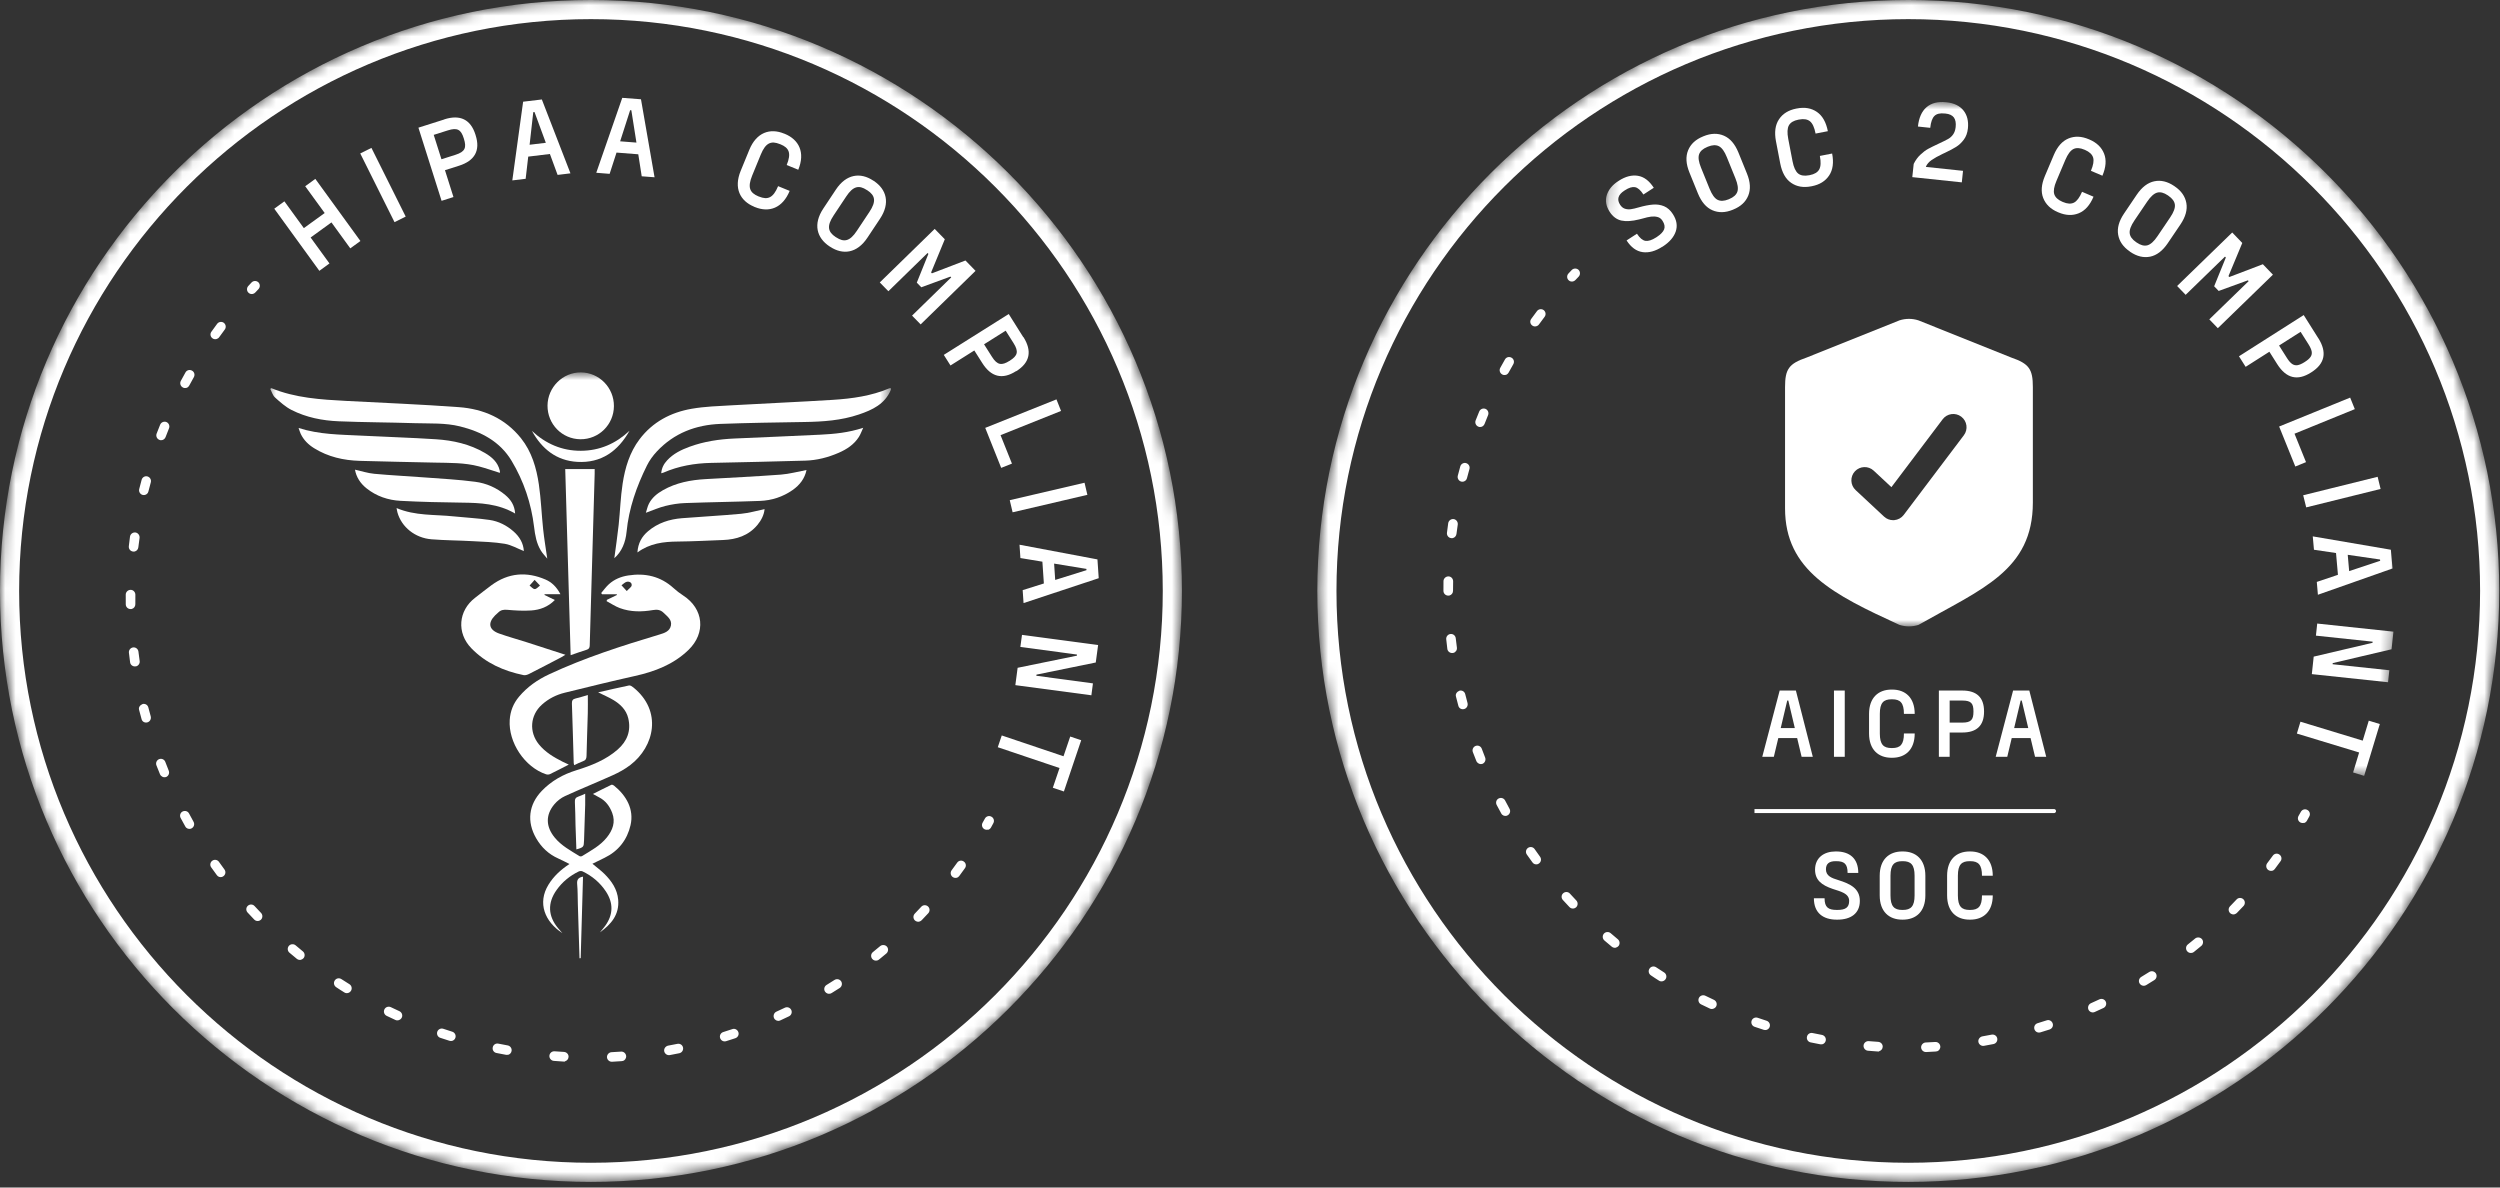 <svg width="240" height="114" viewBox="0 0 240 114" fill="none" xmlns="http://www.w3.org/2000/svg">
<rect x="0" y="0" width="240" height="114" fill="#333333" stroke="none"/>
<g clip-path="url(#clip0_355_3884)">
<g clip-path="url(#clip1_355_3884)">
<g clip-path="url(#clip2_355_3884)">
<mask id="mask0_355_3884" style="mask-type:luminance" maskUnits="userSpaceOnUse" x="0" y="0" width="114" height="114">
<path d="M113.463 56.731C113.463 25.4 88.063 0 56.731 0C25.4 0 0 25.4 0 56.731C0 88.063 25.4 113.463 56.731 113.463C88.063 113.463 113.463 88.063 113.463 56.731Z" fill="white"/>
</mask>
<g mask="url(#mask0_355_3884)">
<path d="M94.846 79.643C94.731 79.674 94.612 79.658 94.502 79.602C94.277 79.472 94.204 79.197 94.334 78.972L94.552 78.581C94.673 78.358 94.955 78.273 95.18 78.403C95.402 78.524 95.487 78.806 95.358 79.031L95.135 79.442C95.07 79.555 94.966 79.63 94.851 79.661L94.846 79.643Z" fill="white"/>
<path d="M69.689 99.958C69.45 100.023 69.205 99.888 69.132 99.651C69.056 99.405 69.188 99.151 69.434 99.076C69.724 98.988 70.012 98.892 70.3 98.796C70.533 98.705 70.798 98.843 70.883 99.087C70.967 99.331 70.835 99.585 70.591 99.669C70.295 99.767 70.007 99.864 69.707 99.953L69.689 99.958ZM65.24 101.103C65.24 101.103 65.223 101.108 65.214 101.11C64.907 101.173 64.607 101.225 64.301 101.288C64.056 101.335 63.811 101.163 63.764 100.918C63.718 100.674 63.892 100.437 64.134 100.382C64.434 100.33 64.732 100.269 65.029 100.209C65.282 100.16 65.523 100.314 65.572 100.567C65.619 100.811 65.471 101.041 65.24 101.103ZM74.84 97.988C74.627 98.045 74.4 97.945 74.305 97.732C74.206 97.502 74.303 97.228 74.531 97.12C74.812 96.997 75.082 96.868 75.352 96.738C75.579 96.63 75.853 96.728 75.961 96.956C76.07 97.183 75.972 97.457 75.744 97.565C75.466 97.697 75.187 97.829 74.9 97.963C74.873 97.97 74.846 97.977 74.829 97.982L74.84 97.988ZM59.771 101.846C59.771 101.846 59.717 101.86 59.682 101.87C59.375 101.895 59.065 101.911 58.756 101.928C58.502 101.939 58.289 101.748 58.269 101.497C58.258 101.243 58.458 101.028 58.7 101.01C59.01 100.994 59.308 100.971 59.617 100.955C59.869 100.935 60.09 101.123 60.113 101.383C60.125 101.608 59.979 101.809 59.775 101.864L59.771 101.846ZM79.708 95.39C79.513 95.443 79.311 95.364 79.196 95.185C79.064 94.973 79.13 94.689 79.351 94.554C79.613 94.398 79.865 94.236 80.116 94.073C80.337 93.938 80.609 93.998 80.751 94.207C80.884 94.419 80.826 94.701 80.617 94.843C80.357 95.007 80.097 95.172 79.827 95.339C79.785 95.36 79.743 95.381 79.708 95.39ZM54.249 101.899C54.205 101.911 54.16 101.922 54.1 101.91C53.79 101.889 53.482 101.876 53.17 101.845C52.917 101.827 52.724 101.603 52.742 101.351C52.76 101.099 52.984 100.906 53.236 100.924C53.538 100.948 53.848 100.969 54.147 100.984C54.399 101.002 54.599 101.215 54.581 101.467C54.568 101.67 54.431 101.831 54.244 101.881L54.249 101.899ZM84.21 92.206C84.041 92.251 83.846 92.199 83.73 92.049C83.573 91.853 83.599 91.561 83.795 91.404C84.03 91.217 84.263 91.022 84.496 90.826C84.692 90.669 84.984 90.695 85.148 90.88C85.314 91.073 85.279 91.368 85.094 91.531C84.852 91.729 84.619 91.925 84.377 92.123C84.323 92.166 84.272 92.189 84.21 92.206ZM48.769 101.255C48.707 101.272 48.64 101.271 48.571 101.261C48.263 101.21 47.961 101.149 47.659 101.087C47.408 101.04 47.248 100.797 47.304 100.545C47.351 100.294 47.594 100.134 47.847 100.19C48.14 100.254 48.439 100.307 48.739 100.36C48.989 100.407 49.158 100.647 49.111 100.898C49.083 101.076 48.949 101.217 48.781 101.262L48.769 101.255ZM88.27 88.474C88.119 88.514 87.955 88.472 87.831 88.363C87.65 88.183 87.641 87.9 87.818 87.71C88.026 87.493 88.234 87.275 88.44 87.049C88.608 86.861 88.9 86.85 89.088 87.018C89.275 87.187 89.287 87.478 89.118 87.666C88.904 87.895 88.698 88.121 88.481 88.341C88.422 88.404 88.347 88.444 88.267 88.465L88.27 88.474ZM43.41 99.923C43.33 99.945 43.234 99.942 43.151 99.916C42.86 99.823 42.557 99.724 42.266 99.63C42.026 99.552 41.899 99.291 41.977 99.052C42.056 98.812 42.317 98.685 42.556 98.763C42.848 98.856 43.13 98.952 43.422 99.045C43.661 99.124 43.797 99.382 43.719 99.622C43.675 99.776 43.543 99.888 43.401 99.926L43.41 99.923ZM91.84 84.264C91.707 84.3 91.566 84.271 91.449 84.188C91.246 84.033 91.208 83.749 91.354 83.548C91.537 83.309 91.718 83.061 91.889 82.815C92.033 82.605 92.324 82.556 92.527 82.71C92.737 82.854 92.787 83.145 92.632 83.348C92.453 83.605 92.272 83.853 92.083 84.104C92.019 84.188 91.931 84.249 91.834 84.275L91.84 84.264ZM38.266 97.944C38.169 97.97 38.053 97.963 37.954 97.914C37.673 97.789 37.39 97.656 37.116 97.52C36.887 97.41 36.793 97.131 36.903 96.902C37.012 96.672 37.292 96.579 37.521 96.688C37.792 96.815 38.067 96.951 38.347 97.076C38.577 97.186 38.677 97.453 38.576 97.68C38.516 97.811 38.406 97.897 38.282 97.93L38.266 97.944ZM33.408 95.327C33.293 95.358 33.157 95.347 33.051 95.27C32.787 95.103 32.526 94.945 32.269 94.767C32.059 94.623 31.995 94.346 32.136 94.127C32.277 93.909 32.557 93.853 32.775 93.994C33.03 94.163 33.282 94.324 33.544 94.482C33.76 94.615 33.827 94.901 33.695 95.117C33.627 95.221 33.533 95.294 33.426 95.322L33.408 95.327ZM28.911 92.138C28.778 92.173 28.619 92.149 28.497 92.049C28.256 91.857 28.02 91.653 27.788 91.459C27.591 91.293 27.57 91.004 27.728 90.809C27.894 90.613 28.183 90.592 28.377 90.749C28.61 90.944 28.843 91.138 29.076 91.333C29.27 91.49 29.302 91.786 29.145 91.98C29.079 92.055 28.997 92.105 28.909 92.129L28.911 92.138ZM24.857 88.402C24.697 88.445 24.525 88.405 24.404 88.276C24.194 88.056 23.98 87.828 23.767 87.6C23.592 87.409 23.61 87.119 23.794 86.955C23.985 86.781 24.275 86.798 24.439 86.983C24.64 87.204 24.852 87.424 25.062 87.643C25.235 87.825 25.229 88.121 25.047 88.294C24.985 88.348 24.919 88.385 24.848 88.404L24.857 88.402ZM21.303 84.189C21.125 84.237 20.928 84.176 20.818 84.015C20.638 83.768 20.456 83.513 20.275 83.266C20.125 83.059 20.18 82.769 20.381 82.629C20.587 82.479 20.878 82.534 21.017 82.734C21.198 82.981 21.369 83.23 21.547 83.468C21.697 83.675 21.66 83.96 21.453 84.111C21.404 84.143 21.356 84.175 21.303 84.189ZM18.303 79.562C18.108 79.614 17.886 79.531 17.787 79.339C17.637 79.065 17.49 78.8 17.341 78.526C17.223 78.301 17.301 78.023 17.526 77.906C17.761 77.786 18.032 77.875 18.147 78.092C18.294 78.356 18.432 78.624 18.579 78.889C18.706 79.112 18.628 79.389 18.405 79.516C18.372 79.534 18.339 79.552 18.303 79.562ZM15.909 74.601C15.687 74.661 15.455 74.542 15.36 74.33C15.246 74.046 15.13 73.754 15.016 73.471C14.925 73.239 15.043 72.969 15.276 72.878C15.517 72.785 15.778 72.906 15.868 73.138C15.982 73.421 16.087 73.707 16.201 73.99C16.292 74.223 16.183 74.49 15.953 74.59C15.935 74.594 15.918 74.599 15.9 74.604L15.909 74.601ZM14.149 69.347C13.9 69.414 13.658 69.288 13.591 69.04L13.582 69.004C13.505 68.721 13.427 68.428 13.351 68.144C13.284 67.895 13.448 67.69 13.687 67.588C13.935 67.521 14.185 67.673 14.243 67.924C14.317 68.199 14.393 68.483 14.469 68.767C14.536 69.015 14.397 69.281 14.149 69.347ZM13.058 63.961C13.058 63.961 13.022 63.971 13.004 63.975C12.755 64.004 12.518 63.83 12.49 63.581C12.444 63.27 12.41 62.965 12.376 62.66C12.347 62.411 12.533 62.181 12.782 62.152C13.031 62.123 13.259 62.3 13.29 62.558C13.324 62.862 13.367 63.165 13.408 63.458C13.441 63.687 13.291 63.908 13.069 63.968L13.058 63.961ZM12.649 58.459C12.649 58.459 12.578 58.478 12.537 58.47C12.281 58.472 12.075 58.27 12.073 58.014C12.065 57.702 12.069 57.397 12.071 57.083C12.071 56.835 12.281 56.627 12.538 56.625C12.794 56.623 12.993 56.835 12.996 57.092C12.992 57.397 12.997 57.7 12.993 58.005C12.995 58.224 12.853 58.404 12.658 58.457L12.649 58.459ZM12.939 52.941C12.886 52.955 12.83 52.96 12.77 52.948C12.515 52.921 12.34 52.692 12.367 52.438C12.4 52.134 12.439 51.819 12.48 51.513C12.519 51.265 12.748 51.09 13.002 51.117C13.25 51.155 13.425 51.384 13.399 51.638C13.355 51.935 13.322 52.239 13.28 52.545C13.257 52.742 13.117 52.893 12.948 52.938L12.939 52.941ZM13.929 47.511C13.858 47.53 13.782 47.531 13.701 47.515C13.457 47.456 13.304 47.203 13.362 46.959C13.433 46.654 13.515 46.357 13.597 46.059C13.664 45.813 13.92 45.668 14.157 45.737C14.395 45.807 14.546 46.052 14.479 46.298C14.395 46.587 14.321 46.883 14.248 47.178C14.209 47.35 14.079 47.47 13.92 47.513L13.929 47.511ZM15.581 42.246C15.492 42.27 15.387 42.269 15.3 42.226C15.066 42.136 14.946 41.864 15.035 41.631C15.149 41.344 15.262 41.057 15.375 40.77C15.474 40.534 15.739 40.425 15.973 40.514C16.208 40.613 16.317 40.879 16.228 41.112C16.112 41.39 15.999 41.677 15.895 41.962C15.837 42.101 15.723 42.208 15.589 42.243L15.581 42.246ZM17.881 37.235C17.774 37.264 17.649 37.259 17.546 37.192C17.323 37.071 17.238 36.789 17.359 36.567C17.504 36.29 17.651 36.022 17.807 35.752C17.928 35.53 18.212 35.454 18.437 35.584C18.66 35.705 18.736 35.989 18.606 36.214C18.459 36.481 18.309 36.74 18.165 37.017C18.1 37.129 17.999 37.213 17.883 37.244L17.881 37.235ZM20.782 32.549C20.657 32.582 20.51 32.565 20.402 32.48C20.192 32.336 20.142 32.045 20.297 31.842C20.476 31.585 20.657 31.336 20.846 31.086C21.001 30.883 21.286 30.844 21.486 30.99C21.689 31.145 21.728 31.43 21.582 31.631C21.399 31.87 21.227 32.116 21.046 32.364C20.985 32.456 20.888 32.52 20.791 32.547L20.782 32.549Z" fill="white"/>
<path d="M24.29 28.212C24.139 28.253 23.978 28.22 23.862 28.108C23.675 27.94 23.663 27.648 23.831 27.46L24.149 27.118C24.32 26.939 24.611 26.928 24.799 27.096C24.978 27.267 24.99 27.559 24.821 27.747L24.51 28.077C24.451 28.14 24.37 28.191 24.29 28.212Z" fill="white"/>
<path d="M29.3 17.879L30.271 17.172L34.599 23.136L33.628 23.843L31.819 21.351L29.82 22.8L31.629 25.292L30.658 26L26.33 20.035L27.301 19.328L29.169 21.899L31.169 20.451L29.3 17.879Z" fill="white"/>
<path d="M37.873 21.327L34.584 14.732L35.658 14.197L38.947 20.792L37.873 21.327Z" fill="white"/>
<path d="M42.655 11.457C44.171 10.974 45.187 11.463 45.648 12.938L45.66 12.982C46.131 14.454 45.574 15.43 44.067 15.91L42.717 16.338L43.532 18.917L42.392 19.279L40.168 12.256L42.657 11.466L42.655 11.457ZM44.524 13.286C44.261 12.444 43.916 12.222 42.987 12.519L41.637 12.947L42.379 15.288L43.728 14.86C44.657 14.563 44.8 14.173 44.536 13.331L44.524 13.286Z" fill="white"/>
<path d="M53.529 16.791L52.791 14.782L50.71 15.035L50.463 17.165L49.182 17.319L50.22 9.764L52.017 9.549L54.764 16.641L53.529 16.791ZM50.842 13.896L52.399 13.708L51.313 10.755L51.193 10.768L50.842 13.896Z" fill="white"/>
<path d="M61.605 16.929L61.275 14.811L59.186 14.648L58.525 16.689L57.242 16.586L59.737 9.393L61.534 9.53L62.837 17.018L61.594 16.923L61.605 16.929ZM59.534 13.566L61.098 13.689L60.609 10.586L60.493 10.579L59.534 13.566Z" fill="white"/>
<path d="M72.402 19.846C71.044 19.287 70.422 18.065 71.107 16.398L71.935 14.378C72.62 12.711 73.919 12.268 75.276 12.827L75.339 12.848C76.697 13.407 77.319 14.629 76.634 16.296L75.523 15.842C75.988 14.7 75.756 14.191 74.924 13.853L74.861 13.832C74.029 13.494 73.504 13.701 73.037 14.835L72.209 16.854C71.744 17.996 71.976 18.505 72.811 18.852L72.873 18.873C73.706 19.211 74.231 19.004 74.697 17.871L75.808 18.325C75.123 19.992 73.824 20.435 72.467 19.876L72.404 19.855L72.402 19.846Z" fill="white"/>
<path d="M79.633 23.653C78.407 22.84 78.035 21.523 79.039 20.017L80.245 18.201C81.241 16.697 82.602 16.523 83.828 17.336L83.884 17.368C85.11 18.181 85.482 19.499 84.478 21.004L83.271 22.821C82.276 24.324 80.915 24.498 79.689 23.686L79.633 23.653ZM80.276 22.786C81.026 23.28 81.588 23.177 82.257 22.16L83.464 20.344C84.142 19.325 84.021 18.768 83.271 18.274L83.214 18.242C82.464 17.749 81.902 17.852 81.233 18.868L80.026 20.685C79.348 21.703 79.478 22.258 80.219 22.754L80.276 22.786Z" fill="white"/>
<path d="M84.459 27.115L89.73 21.975L90.701 22.97L89.386 26.157L89.465 26.24L92.683 25.007L93.653 26.003L88.382 31.143L87.557 30.299L91.319 26.628L91.242 26.553L88.445 27.579L88.012 27.134L89.126 24.372L89.047 24.288L85.284 27.959L84.459 27.115Z" fill="white"/>
<path d="M98.248 32.354C99.093 33.697 98.884 34.799 97.574 35.626L97.529 35.637C96.222 36.473 95.139 36.193 94.291 34.841L93.534 33.645L91.247 35.086L90.603 34.069L96.838 30.145L98.23 32.359L98.248 32.354ZM96.944 34.624C97.692 34.148 97.817 33.763 97.301 32.94L96.544 31.745L94.469 33.053L95.226 34.248C95.742 35.07 96.17 35.108 96.911 34.643L96.947 34.633L96.944 34.624Z" fill="white"/>
<path d="M96.056 41.784L97.147 44.507L96.115 44.916L94.582 41.076L101.42 38.34L101.86 39.449L96.053 41.775L96.056 41.784Z" fill="white"/>
<path d="M96.936 48.018L104.115 46.342L104.388 47.505L97.21 49.181L96.934 48.009L96.936 48.018Z" fill="white"/>
<path d="M98.167 56.656L100.211 56.013L100.069 53.921L97.959 53.573L97.873 52.293L105.355 53.703L105.477 55.506L98.261 57.896L98.176 56.654L98.167 56.656ZM101.195 54.114L101.299 55.674L104.301 54.737L104.297 54.614L101.193 54.105L101.195 54.114Z" fill="white"/>
<path d="M98.12 60.949L105.419 61.923L105.193 63.6L99.504 64.763L99.486 64.873L104.922 65.604L104.772 66.747L97.473 65.774L97.692 64.108L103.382 62.944L103.391 62.837L97.955 62.106L98.111 60.952L98.12 60.949Z" fill="white"/>
<path d="M102.127 75.979L101.072 75.624L101.715 73.731L95.787 71.733L96.169 70.603L102.097 72.601L102.741 70.707L103.796 71.061L102.136 75.977L102.127 75.979Z" fill="white"/>
<path d="M56.732 113.463C25.449 113.463 0 88.014 0 56.732C0 25.449 25.449 0 56.732 0C88.014 0 113.463 25.449 113.463 56.732C113.463 88.014 88.014 113.463 56.732 113.463ZM56.732 1.837C26.459 1.837 1.837 26.459 1.837 56.732C1.837 87.004 26.459 111.626 56.732 111.626C87.004 111.626 111.626 87.004 111.626 56.732C111.626 26.459 87.004 1.837 56.732 1.837Z" fill="white"/>
<mask id="mask1_355_3884" style="mask-type:luminance" maskUnits="userSpaceOnUse" x="25" y="35" width="61" height="61">
<path d="M85.522 35.75H25.646V95.626H85.522V35.75Z" fill="white"/>
</mask>
<g mask="url(#mask1_355_3884)">
<path d="M85.522 37.427C84.945 38.803 83.737 39.356 82.455 39.791C80.764 40.365 79.01 40.484 77.241 40.512C74.549 40.555 71.857 40.594 69.167 40.694C66.811 40.782 64.715 41.572 63.063 43.334C62.688 43.734 62.35 44.197 62.107 44.687C61.108 46.7 60.369 48.797 60.15 51.062C60.055 52.055 59.697 52.952 58.975 53.587C59.112 52.545 59.275 51.47 59.392 50.389C59.533 49.069 59.57 47.734 59.773 46.424C60.007 44.904 60.445 43.428 61.393 42.174C62.658 40.501 64.399 39.59 66.404 39.241C67.671 39.021 68.971 38.983 70.259 38.908C73.497 38.723 76.737 38.588 79.974 38.384C81.815 38.268 83.641 38.011 85.365 37.283C85.412 37.264 85.47 37.27 85.522 37.264V37.427Z" fill="white"/>
<path d="M54.602 73.401C53.956 73.732 53.384 74.034 52.802 74.314C52.696 74.366 52.537 74.37 52.423 74.332C50.374 73.651 48.79 71.278 48.933 69.112C48.988 68.274 49.279 67.532 49.822 66.887C50.621 65.937 51.599 65.255 52.719 64.732C56.134 63.136 59.706 61.996 63.301 60.917C63.784 60.772 64.306 60.61 64.412 60.037C64.514 59.48 64.057 59.175 63.712 58.834C63.413 58.538 63.093 58.495 62.687 58.565C61.615 58.75 60.536 58.759 59.5 58.375C59.058 58.211 58.656 57.936 58.236 57.712C58.245 57.67 58.255 57.628 58.264 57.585C58.583 57.43 58.903 57.275 59.222 57.12C59.219 57.096 59.217 57.072 59.214 57.048H57.797C57.77 57.008 57.742 56.97 57.714 56.93C57.959 56.646 58.179 56.333 58.455 56.084C58.978 55.61 59.616 55.351 60.307 55.244C61.935 54.992 63.407 55.317 64.66 56.456C64.948 56.718 65.262 56.959 65.588 57.169C67.554 58.44 67.786 60.758 66.095 62.394C64.646 63.797 62.856 64.472 60.931 64.899C58.687 65.397 56.455 65.952 54.222 66.499C53.401 66.699 52.656 67.076 52.021 67.648C50.891 68.667 50.77 70.266 51.73 71.454C52.341 72.209 53.152 72.689 53.998 73.117C54.176 73.207 54.359 73.287 54.602 73.401ZM60.168 56.741C60.389 56.499 60.621 56.362 60.641 56.197C60.676 55.916 60.399 55.801 60.172 55.851C59.987 55.892 59.832 56.07 59.663 56.187C59.806 56.344 59.95 56.501 60.168 56.741Z" fill="white"/>
<path d="M57.421 66.466C58.436 66.236 59.409 66.004 60.39 65.804C60.511 65.779 60.685 65.9 60.802 65.994C63.605 68.258 62.829 71.668 60.509 73.443C60.001 73.832 59.425 74.15 58.841 74.414C57.321 75.103 55.771 75.724 54.253 76.418C53.863 76.596 53.486 76.888 53.211 77.219C52.357 78.243 52.4 79.363 53.246 80.399C53.895 81.195 54.784 81.663 55.63 82.188C55.691 82.225 55.818 82.222 55.881 82.183C56.728 81.657 57.621 81.193 58.261 80.389C58.815 79.693 59.105 78.927 58.773 78.045C58.528 77.395 58.135 76.852 57.492 76.534C57.326 76.452 57.165 76.356 56.919 76.221C57.549 75.904 58.116 75.615 58.691 75.341C58.751 75.312 58.877 75.362 58.941 75.415C60.138 76.382 60.881 77.694 60.532 79.216C60.208 80.626 59.367 81.705 58.041 82.348C57.655 82.534 57.272 82.725 56.873 82.921C57.28 83.263 57.674 83.55 58.018 83.889C58.714 84.577 59.261 85.367 59.346 86.381C59.467 87.81 58.662 88.741 57.59 89.509C57.76 89.3 57.942 89.098 58.1 88.879C58.875 87.805 58.899 86.691 58.168 85.584C57.602 84.726 56.84 84.092 55.923 83.651C55.823 83.603 55.66 83.611 55.559 83.66C54.707 84.073 53.99 84.658 53.436 85.434C52.546 86.681 52.601 87.949 53.589 89.123C53.698 89.253 53.812 89.379 53.987 89.579C52.31 88.493 51.565 86.694 52.657 84.924C53.15 84.125 53.816 83.504 54.668 82.943C54.267 82.745 53.931 82.565 53.585 82.411C52.666 82 51.973 81.343 51.471 80.472C50.557 78.887 50.744 77.244 52.014 75.922C52.933 74.965 54.054 74.341 55.311 73.95C56.745 73.503 58.138 72.967 59.294 71.958C60.215 71.153 60.605 70.143 60.307 68.931C60.111 68.135 59.547 67.595 58.87 67.193C58.422 66.927 57.939 66.723 57.422 66.467L57.421 66.466Z" fill="white"/>
<path d="M26.046 37.262C28.357 38.211 30.8 38.36 33.248 38.489C36.85 38.678 40.455 38.822 44.052 39.086C46.412 39.259 48.495 40.162 50.023 42.08C51.048 43.366 51.497 44.914 51.731 46.506C51.94 47.926 51.988 49.369 52.141 50.797C52.241 51.736 52.4 52.668 52.537 53.63C52.342 53.388 52.105 53.149 51.932 52.869C51.504 52.174 51.368 51.388 51.272 50.585C51 48.318 50.278 46.184 49.115 44.242C48.004 42.385 46.206 41.442 44.165 40.935C42.737 40.58 41.275 40.672 39.825 40.625C37.39 40.546 34.952 40.545 32.518 40.444C30.952 40.379 29.409 40.077 27.997 39.361C27.41 39.064 26.895 38.601 26.399 38.155C26.18 37.958 26.091 37.614 25.943 37.336C25.978 37.311 26.011 37.287 26.046 37.262Z" fill="white"/>
<path d="M53.801 57.042H52.283C52.279 57.067 52.275 57.091 52.271 57.116C52.59 57.272 52.908 57.427 53.264 57.6C52.622 58.26 51.84 58.546 51.003 58.604C50.244 58.657 49.473 58.611 48.713 58.544C48.361 58.512 48.083 58.549 47.835 58.797C47.74 58.893 47.631 58.975 47.536 59.07C46.802 59.806 46.931 60.467 47.916 60.819C48.777 61.126 49.661 61.367 50.532 61.645C51.747 62.034 52.96 62.43 54.28 62.858C54.076 62.981 53.982 63.046 53.883 63.098C52.855 63.634 51.829 64.173 50.796 64.696C50.638 64.776 50.429 64.846 50.266 64.812C48.356 64.418 46.625 63.656 45.242 62.224C43.824 60.757 43.994 58.622 45.611 57.386C46.135 56.985 46.649 56.57 47.181 56.179C48.804 54.988 50.55 54.851 52.371 55.637C52.974 55.897 53.436 56.35 53.801 57.042ZM51.324 55.667C51.105 55.914 50.972 56.064 50.838 56.214C51.004 56.336 51.171 56.553 51.337 56.552C51.504 56.552 51.671 56.336 51.838 56.214C51.693 56.06 51.548 55.906 51.324 55.667Z" fill="white"/>
<path d="M54.262 45.029H57.089C57.089 45.183 57.093 45.339 57.088 45.495C56.929 50.98 56.768 56.465 56.614 61.95C56.608 62.189 56.542 62.311 56.305 62.382C55.817 62.527 55.339 62.707 54.782 62.898C54.608 56.921 54.435 50.988 54.262 45.029Z" fill="white"/>
<path d="M28.662 41.084C30.66 41.724 32.632 41.716 34.589 41.817C37.008 41.943 39.431 42.012 41.848 42.169C43.496 42.276 45.1 42.633 46.551 43.483C47.214 43.871 47.786 44.362 47.975 45.169C47.988 45.221 47.997 45.275 48 45.329C48.001 45.352 47.979 45.375 47.972 45.391C47.307 45.184 46.65 44.952 45.98 44.774C44.586 44.405 43.152 44.442 41.727 44.41C39.332 44.356 36.936 44.312 34.541 44.242C32.987 44.197 31.499 43.862 30.157 43.029C29.61 42.69 29.156 42.249 28.871 41.655C28.798 41.502 28.753 41.334 28.662 41.084Z" fill="white"/>
<path d="M63.478 45.434C63.52 44.905 63.738 44.527 64.044 44.194C64.638 43.55 65.398 43.18 66.201 42.887C67.591 42.378 69.037 42.163 70.507 42.097C73.262 41.972 76.017 41.868 78.771 41.729C80.11 41.662 81.447 41.535 82.868 41.068C82.702 41.426 82.608 41.701 82.456 41.94C81.988 42.674 81.292 43.131 80.514 43.469C79.493 43.914 78.423 44.188 77.313 44.221C74.301 44.309 71.288 44.373 68.277 44.438C66.689 44.472 65.15 44.734 63.685 45.375C63.638 45.396 63.586 45.404 63.478 45.434Z" fill="white"/>
<path d="M55.724 42.168C53.959 42.154 52.553 40.719 52.562 38.94C52.572 37.178 54.029 35.731 55.775 35.75C57.532 35.769 58.948 37.22 58.936 38.991C58.925 40.763 57.491 42.181 55.724 42.168Z" fill="white"/>
<path d="M77.425 45.121C77.26 45.935 76.776 46.565 76.092 47.043C75.151 47.701 74.088 48.045 72.954 48.088C70.561 48.177 68.165 48.205 65.772 48.294C65.132 48.317 64.485 48.42 63.863 48.574C63.256 48.723 62.677 48.985 62.004 49.227C62.102 48.925 62.16 48.628 62.291 48.367C62.586 47.778 63.081 47.38 63.64 47.061C64.912 46.336 66.305 46.077 67.742 45.994C70.146 45.855 72.552 45.742 74.953 45.564C75.776 45.502 76.585 45.276 77.425 45.121Z" fill="white"/>
<path d="M49.454 49.301C47.822 48.346 46.097 48.274 44.353 48.253C42.389 48.229 40.425 48.185 38.464 48.081C37.267 48.018 36.141 47.644 35.18 46.875C34.567 46.385 34.195 45.77 34.078 45.088C34.697 45.225 35.31 45.427 35.935 45.485C37.541 45.634 39.153 45.711 40.761 45.833C42.382 45.955 44.009 46.039 45.618 46.251C46.674 46.389 47.667 46.814 48.505 47.52C49.024 47.957 49.399 48.485 49.454 49.301Z" fill="white"/>
<path d="M50.289 52.904C49.677 52.661 49.087 52.309 48.458 52.204C47.429 52.033 46.375 52.007 45.33 51.95C44.028 51.878 42.72 51.877 41.421 51.772C39.836 51.643 38.552 50.594 38.157 49.205C38.121 49.079 38.104 48.947 38.07 48.773C39.863 49.538 41.731 49.379 43.55 49.572C44.699 49.693 45.857 49.746 46.998 49.914C47.859 50.04 48.638 50.434 49.302 51.019C49.88 51.527 50.247 52.15 50.289 52.904Z" fill="white"/>
<path d="M61.193 53.034C61.253 52.127 61.623 51.501 62.209 51.001C63.149 50.201 64.268 49.843 65.471 49.747C67.362 49.596 69.258 49.499 71.146 49.323C71.899 49.253 72.639 49.032 73.4 48.877C73.351 49.412 73.095 49.936 72.711 50.397C71.851 51.428 70.694 51.79 69.411 51.841C67.959 51.898 66.507 51.974 65.054 51.989C63.701 52.003 62.397 52.15 61.193 53.034Z" fill="white"/>
<path d="M56.431 66.721C56.431 67.331 56.444 67.898 56.428 68.464C56.393 69.834 56.336 71.204 56.307 72.574C56.301 72.847 56.215 72.991 55.961 73.08C55.685 73.177 55.423 73.318 55.122 73.455C55.102 73.366 55.078 73.307 55.077 73.247C55.02 71.349 54.971 69.449 54.903 67.551C54.892 67.249 54.981 67.114 55.272 67.049C55.659 66.963 56.038 66.834 56.431 66.721Z" fill="white"/>
<path d="M60.434 41.352C59.329 43.319 57.716 44.473 55.421 44.34C53.42 44.224 52.021 43.103 51.065 41.366C52.394 42.607 53.956 43.283 55.766 43.275C57.566 43.267 59.116 42.591 60.434 41.352Z" fill="white"/>
<path d="M56.179 76.195C56.179 76.589 56.187 76.924 56.178 77.259C56.145 78.395 56.111 79.532 56.069 80.669C56.044 81.328 56.036 81.328 55.332 81.544C55.304 80.758 55.272 79.981 55.249 79.204C55.227 78.473 55.233 77.741 55.19 77.011C55.172 76.716 55.253 76.558 55.528 76.47C55.739 76.403 55.939 76.298 56.179 76.195Z" fill="white"/>
<path d="M55.633 91.996C55.58 90.261 55.526 88.525 55.473 86.79C55.454 86.152 55.466 85.512 55.408 84.877C55.371 84.46 55.503 84.238 55.97 84.158C55.895 86.776 55.821 89.378 55.746 91.981C55.709 91.986 55.671 91.991 55.633 91.996Z" fill="white"/>
</g>
</g>
</g>
</g>
</g>
<g clip-path="url(#clip3_355_3884)">
<g clip-path="url(#clip4_355_3884)">
<g clip-path="url(#clip5_355_3884)">
<mask id="mask2_355_3884" style="mask-type:luminance" maskUnits="userSpaceOnUse" x="126" y="0" width="114" height="114">
<path d="M239.926 56.731C239.926 25.4 214.526 0 183.194 0C151.862 0 126.463 25.4 126.463 56.731C126.463 88.063 151.862 113.463 183.194 113.463C214.526 113.463 239.926 88.063 239.926 56.731Z" fill="white"/>
</mask>
<g mask="url(#mask2_355_3884)">
<path d="M196.478 97.954C196.711 97.865 196.976 98.005 197.058 98.25C197.141 98.494 197.007 98.747 196.763 98.83C196.465 98.926 196.177 99.02 195.877 99.107L195.859 99.112C195.619 99.174 195.375 99.038 195.303 98.8C195.23 98.554 195.363 98.301 195.61 98.227C195.901 98.142 196.19 98.048 196.478 97.954ZM191.196 99.326C191.45 99.279 191.69 99.435 191.737 99.689C191.781 99.933 191.632 100.162 191.401 100.222C191.401 100.222 191.383 100.227 191.374 100.229C191.067 100.29 190.767 100.339 190.46 100.4C190.215 100.444 189.971 100.271 189.926 100.026C189.882 99.781 190.058 99.545 190.3 99.492C190.6 99.442 190.898 99.384 191.196 99.326ZM201.546 95.936C201.774 95.83 202.047 95.93 202.153 96.158C202.26 96.387 202.16 96.66 201.932 96.767C201.652 96.896 201.372 97.025 201.084 97.157L201.013 97.176L201.024 97.182C200.81 97.237 200.584 97.135 200.491 96.922C200.393 96.691 200.494 96.419 200.722 96.312C201.004 96.191 201.275 96.064 201.546 95.936ZM184.862 100.078C185.171 100.065 185.47 100.044 185.779 100.03C186.031 100.012 186.251 100.202 186.271 100.462C186.282 100.687 186.134 100.887 185.93 100.94L185.925 100.922C185.925 100.922 185.872 100.936 185.837 100.945C185.529 100.968 185.219 100.982 184.909 100.996C184.656 101.005 184.445 100.813 184.427 100.562C184.418 100.308 184.619 100.094 184.862 100.078ZM206.331 93.308C206.552 93.175 206.824 93.237 206.964 93.447C207.095 93.66 207.036 93.942 206.825 94.082C206.564 94.244 206.303 94.407 206.032 94.572C205.99 94.592 205.948 94.613 205.912 94.622C205.717 94.673 205.515 94.592 205.402 94.413C205.271 94.2 205.34 93.917 205.561 93.783C205.825 93.629 206.078 93.469 206.331 93.308ZM178.901 100.373C178.921 100.121 179.146 99.929 179.398 99.949C179.699 99.975 180.01 99.999 180.309 100.017C180.56 100.037 180.759 100.251 180.739 100.503C180.725 100.706 180.586 100.866 180.399 100.914L180.404 100.932C180.36 100.944 180.314 100.955 180.254 100.942C179.944 100.918 179.637 100.903 179.325 100.87C179.073 100.85 178.881 100.625 178.901 100.373ZM210.736 90.095C210.933 89.94 211.225 89.969 211.387 90.154C211.552 90.349 211.514 90.643 211.328 90.805C211.085 91.001 210.851 91.195 210.608 91.392C210.552 91.434 210.501 91.457 210.439 91.473C210.27 91.516 210.076 91.463 209.961 91.312C209.805 91.115 209.833 90.823 210.03 90.668C210.267 90.483 210.502 90.289 210.736 90.095ZM173.469 99.524C173.518 99.274 173.763 99.115 174.015 99.173C174.307 99.24 174.606 99.295 174.905 99.35C175.155 99.399 175.323 99.641 175.274 99.891C175.244 100.069 175.109 100.208 174.94 100.252L174.929 100.246C174.867 100.262 174.799 100.26 174.73 100.25C174.422 100.197 174.121 100.133 173.82 100.069C173.57 100.02 173.412 99.776 173.469 99.524ZM214.709 86.35C214.879 86.163 215.17 86.154 215.357 86.324C215.543 86.494 215.553 86.785 215.383 86.972C215.166 87.199 214.959 87.424 214.74 87.642C214.681 87.705 214.605 87.743 214.525 87.763L214.527 87.773C214.376 87.812 214.213 87.769 214.09 87.659C213.91 87.477 213.903 87.195 214.082 87.006C214.292 86.79 214.501 86.574 214.709 86.35ZM169.58 98.872L169.571 98.874L169.573 98.873C169.575 98.872 169.578 98.872 169.58 98.872ZM168.154 97.99C168.235 97.751 168.496 97.626 168.736 97.706C169.026 97.801 169.308 97.899 169.598 97.994C169.838 98.075 169.971 98.334 169.891 98.573C169.846 98.726 169.714 98.835 169.573 98.873C169.495 98.892 169.402 98.888 169.322 98.863C169.031 98.768 168.729 98.666 168.439 98.571C168.199 98.491 168.074 98.229 168.154 97.99ZM218.192 82.142C218.337 81.934 218.628 81.887 218.83 82.043C219.038 82.188 219.085 82.479 218.929 82.681C218.749 82.937 218.566 83.184 218.374 83.433C218.311 83.516 218.223 83.577 218.125 83.602L218.131 83.591C217.998 83.625 217.857 83.596 217.74 83.512C217.538 83.356 217.502 83.071 217.65 82.871C217.835 82.633 218.018 82.387 218.192 82.142ZM163.096 95.8C163.208 95.572 163.488 95.48 163.716 95.592C163.987 95.721 164.26 95.859 164.54 95.985C164.768 96.097 164.866 96.366 164.764 96.592C164.703 96.721 164.592 96.807 164.468 96.839L164.452 96.852C164.354 96.878 164.238 96.87 164.14 96.82C163.86 96.693 163.578 96.558 163.305 96.42C163.076 96.308 162.985 96.028 163.096 95.8ZM220.885 77.931C221.008 77.709 221.29 77.627 221.514 77.758C221.736 77.881 221.818 78.164 221.687 78.388L221.461 78.797C221.395 78.909 221.292 78.983 221.176 79.013L221.172 78.996C221.056 79.026 220.937 79.009 220.827 78.952C220.604 78.82 220.532 78.545 220.664 78.321L220.885 77.931ZM158.352 92.988C158.495 92.771 158.775 92.717 158.992 92.86C159.246 93.031 159.497 93.194 159.756 93.355C159.971 93.489 160.036 93.776 159.902 93.991C159.834 94.094 159.739 94.165 159.632 94.193L159.615 94.198C159.5 94.228 159.363 94.216 159.258 94.139C158.996 93.97 158.735 93.809 158.48 93.629C158.271 93.483 158.209 93.205 158.352 92.988ZM153.969 89.636C154.137 89.441 154.426 89.423 154.619 89.581C154.85 89.777 155.082 89.974 155.314 90.17C155.507 90.328 155.536 90.625 155.377 90.818C155.311 90.892 155.229 90.942 155.14 90.965L155.142 90.974C155.009 91.008 154.851 90.983 154.729 90.881C154.489 90.687 154.255 90.483 154.024 90.287C153.829 90.119 153.811 89.829 153.969 89.636ZM151.117 87.206L151.108 87.209L151.111 87.207C151.113 87.206 151.115 87.207 151.117 87.206ZM150.065 85.752C150.258 85.579 150.548 85.599 150.71 85.784C150.911 86.007 151.12 86.228 151.329 86.449C151.5 86.632 151.492 86.929 151.308 87.1C151.247 87.153 151.181 87.188 151.111 87.207C150.953 87.246 150.783 87.206 150.666 87.077C150.456 86.856 150.245 86.626 150.034 86.396C149.861 86.204 149.88 85.914 150.065 85.752ZM146.686 81.399C146.894 81.25 147.185 81.308 147.322 81.509C147.501 81.757 147.67 82.008 147.846 82.247C147.995 82.455 147.955 82.74 147.747 82.889C147.698 82.921 147.649 82.953 147.596 82.967C147.418 83.013 147.222 82.95 147.114 82.788C146.935 82.54 146.754 82.283 146.576 82.035C146.427 81.827 146.485 81.537 146.686 81.399ZM143.869 76.654C144.104 76.536 144.374 76.627 144.488 76.844C144.633 77.11 144.77 77.379 144.915 77.645C145.039 77.868 144.959 78.146 144.735 78.27C144.702 78.288 144.668 78.307 144.633 78.316C144.437 78.367 144.215 78.281 144.118 78.088C143.97 77.814 143.826 77.547 143.679 77.272C143.563 77.046 143.643 76.769 143.869 76.654ZM141.658 71.609C141.9 71.518 142.159 71.64 142.248 71.873C142.359 72.157 142.463 72.444 142.575 72.728C142.664 72.961 142.552 73.228 142.321 73.326L142.277 73.337C142.055 73.395 141.824 73.274 141.731 73.061C141.619 72.777 141.505 72.484 141.393 72.199C141.304 71.966 141.425 71.698 141.658 71.609ZM140.11 66.305C140.359 66.241 140.608 66.395 140.664 66.646L140.883 67.491C140.948 67.74 140.807 68.004 140.558 68.069C140.309 68.133 140.068 68.007 140.003 67.758L139.77 66.859C139.705 66.61 139.871 66.406 140.11 66.305ZM139.247 60.863C139.497 60.836 139.723 61.015 139.752 61.273C139.784 61.578 139.825 61.881 139.863 62.174C139.894 62.404 139.743 62.623 139.52 62.681L139.509 62.675L139.456 62.689C139.207 62.715 138.971 62.539 138.944 62.29C138.901 61.978 138.869 61.673 138.838 61.368C138.811 61.119 138.998 60.89 139.247 60.863ZM139.046 55.334C139.302 55.334 139.5 55.548 139.501 55.804C139.495 56.109 139.497 56.413 139.491 56.719C139.491 56.937 139.347 57.116 139.151 57.167L139.143 57.169C139.143 57.169 139.072 57.188 139.031 57.179C138.775 57.179 138.57 56.976 138.57 56.72C138.565 56.408 138.572 56.102 138.575 55.788C138.578 55.541 138.79 55.334 139.046 55.334ZM139.029 50.222C139.07 49.975 139.299 49.801 139.553 49.83C139.801 49.87 139.974 50.1 139.945 50.355C139.899 50.651 139.865 50.955 139.821 51.261C139.795 51.457 139.654 51.608 139.485 51.651L139.477 51.654C139.423 51.667 139.367 51.672 139.307 51.659C139.053 51.63 138.879 51.4 138.908 51.146C138.943 50.843 138.985 50.528 139.029 50.222ZM140.508 46.231L140.499 46.234C140.501 46.233 140.503 46.232 140.504 46.231C140.506 46.231 140.507 46.231 140.508 46.231ZM140.187 44.777C140.257 44.531 140.514 44.389 140.751 44.46C140.988 44.532 141.137 44.778 141.068 45.023C140.981 45.312 140.906 45.607 140.83 45.901C140.79 46.071 140.662 46.188 140.504 46.231C140.434 46.249 140.36 46.25 140.281 46.234C140.038 46.173 139.886 45.918 139.946 45.675C140.019 45.371 140.103 45.074 140.187 44.777ZM142.007 39.502C142.108 39.267 142.374 39.16 142.607 39.251C142.842 39.352 142.948 39.618 142.857 39.85C142.74 40.127 142.624 40.414 142.518 40.698C142.459 40.837 142.343 40.943 142.21 40.978L142.201 40.98C142.112 41.003 142.007 41.002 141.92 40.958C141.688 40.867 141.57 40.593 141.661 40.361C141.777 40.074 141.892 39.788 142.007 39.502ZM144.478 34.504C144.601 34.282 144.885 34.208 145.109 34.34C145.331 34.463 145.405 34.747 145.273 34.971C145.124 35.238 144.973 35.495 144.826 35.77C144.76 35.883 144.658 35.966 144.543 35.996L144.54 35.987C144.434 36.015 144.309 36.01 144.206 35.942C143.984 35.819 143.901 35.536 144.024 35.315C144.17 35.039 144.32 34.773 144.478 34.504ZM147.554 29.861C147.71 29.659 147.994 29.623 148.194 29.771C148.396 29.927 148.432 30.211 148.285 30.411C148.1 30.649 147.926 30.894 147.744 31.141C147.682 31.233 147.584 31.296 147.487 31.321L147.477 31.324C147.353 31.356 147.206 31.337 147.098 31.251C146.89 31.106 146.843 30.815 146.999 30.613C147.179 30.357 147.362 30.11 147.554 29.861ZM150.887 25.921C151.059 25.743 151.352 25.733 151.538 25.903C151.716 26.075 151.725 26.367 151.555 26.553L151.242 26.882C151.182 26.945 151.1 26.994 151.02 27.015C150.869 27.054 150.708 27.02 150.594 26.908C150.407 26.738 150.398 26.446 150.568 26.26L150.887 25.921Z" fill="white"/>
<path d="M183.195 113.463C151.912 113.463 126.463 88.014 126.463 56.732C126.463 25.449 151.912 0 183.195 0C214.478 0 239.927 25.449 239.927 56.732C239.927 88.014 214.478 113.463 183.195 113.463ZM183.195 1.837C152.923 1.837 128.301 26.459 128.301 56.732C128.301 87.004 152.923 111.626 183.195 111.626C213.467 111.626 238.089 87.004 238.089 56.732C238.089 26.459 213.467 1.837 183.195 1.837Z" fill="white"/>
<mask id="mask3_355_3884" style="mask-type:luminance" maskUnits="userSpaceOnUse" x="151" y="7" width="82" height="68">
<path d="M232.651 12.554L154.846 7.893L151.129 69.939L228.934 74.601L232.651 12.554Z" fill="white"/>
</mask>
<g mask="url(#mask3_355_3884)">
<path d="M159.579 23.687C158.919 24.116 158.29 24.285 157.696 24.205C157.096 24.12 156.583 23.749 156.152 23.082L157.148 22.437C157.413 22.847 157.685 23.075 157.962 23.122C158.239 23.163 158.58 23.055 158.994 22.789L159.05 22.753C159.428 22.504 159.664 22.257 159.757 22.016C159.85 21.775 159.798 21.501 159.6 21.193C159.474 20.998 159.315 20.875 159.111 20.829C158.913 20.777 158.707 20.77 158.494 20.797C158.281 20.823 158.012 20.886 157.687 20.98C157.613 20.995 157.503 21.023 157.358 21.064C156.67 21.235 156.103 21.27 155.652 21.174C155.201 21.073 154.825 20.794 154.524 20.327C154.177 19.789 154.087 19.256 154.251 18.728C154.42 18.206 154.781 17.759 155.343 17.393L155.399 17.357C156.038 16.942 156.652 16.782 157.236 16.876C157.82 16.97 158.327 17.35 158.763 18.027L157.767 18.673C157.497 18.257 157.231 18.019 156.964 17.969C156.702 17.919 156.371 18.017 155.988 18.27L155.932 18.306C155.334 18.695 155.199 19.145 155.527 19.653C155.653 19.848 155.807 19.975 155.985 20.035C156.168 20.095 156.359 20.112 156.562 20.084C156.765 20.057 157.024 19.994 157.334 19.904C157.849 19.757 158.296 19.671 158.681 19.64C159.066 19.608 159.422 19.664 159.748 19.797C160.074 19.935 160.358 20.184 160.592 20.548C160.965 21.122 161.055 21.68 160.87 22.226C160.685 22.767 160.273 23.245 159.629 23.665L159.573 23.701L159.579 23.687Z" fill="white"/>
<path d="M166.34 20.139C165.635 20.427 164.985 20.442 164.391 20.184C163.798 19.927 163.339 19.392 163.004 18.578L162.182 16.552C161.853 15.738 161.812 15.031 162.059 14.429C162.306 13.828 162.78 13.388 163.49 13.1L163.55 13.074C164.255 12.786 164.904 12.771 165.498 13.028C166.092 13.285 166.551 13.821 166.885 14.634L167.707 16.661C168.037 17.474 168.078 18.182 167.831 18.783C167.583 19.385 167.11 19.825 166.4 20.113L166.34 20.139ZM165.998 19.112C166.426 18.936 166.686 18.7 166.788 18.4C166.889 18.101 166.826 17.673 166.599 17.117L165.777 15.091C165.555 14.535 165.301 14.185 165.02 14.04C164.739 13.895 164.384 13.908 163.961 14.08L163.901 14.106C163.473 14.282 163.213 14.518 163.112 14.818C163.01 15.117 163.073 15.545 163.3 16.101L164.122 18.127C164.349 18.683 164.598 19.033 164.879 19.178C165.16 19.323 165.515 19.31 165.938 19.138L165.998 19.112Z" fill="white"/>
<path d="M173.874 17.887C173.124 18.034 172.487 17.922 171.954 17.555C171.421 17.188 171.074 16.57 170.905 15.707L170.493 13.563C170.329 12.7 170.42 11.995 170.782 11.455C171.138 10.914 171.694 10.573 172.44 10.425L172.504 10.414C173.255 10.267 173.892 10.379 174.425 10.746C174.958 11.114 175.304 11.731 175.474 12.594L174.296 12.824C174.183 12.236 174.001 11.84 173.757 11.643C173.509 11.446 173.158 11.39 172.711 11.477L172.646 11.488C172.194 11.574 171.888 11.758 171.734 12.035C171.58 12.311 171.559 12.744 171.671 13.332L172.083 15.477C172.195 16.066 172.378 16.456 172.622 16.658C172.87 16.856 173.216 16.911 173.668 16.825L173.732 16.814C174.185 16.727 174.49 16.543 174.644 16.267C174.799 15.99 174.82 15.557 174.707 14.969L175.885 14.739C176.05 15.601 175.959 16.306 175.597 16.846C175.24 17.387 174.685 17.729 173.939 17.876L173.874 17.887Z" fill="white"/>
<path d="M183.715 15.736C183.888 15.382 184.102 15.089 184.362 14.848C184.617 14.607 184.864 14.42 185.103 14.291C185.342 14.162 185.676 13.995 186.11 13.794C186.53 13.598 186.834 13.448 187.022 13.341C187.21 13.234 187.371 13.091 187.5 12.906C187.628 12.727 187.711 12.49 187.743 12.201C187.787 11.8 187.727 11.49 187.573 11.279C187.418 11.068 187.146 10.938 186.76 10.9L186.706 10.897C186.248 10.845 185.914 10.923 185.705 11.132C185.496 11.337 185.36 11.718 185.303 12.272L184.121 12.147C184.211 11.309 184.484 10.69 184.95 10.289C185.416 9.892 186.034 9.732 186.816 9.814L186.869 9.817C187.592 9.895 188.131 10.159 188.492 10.604C188.849 11.05 188.991 11.625 188.92 12.321C188.875 12.752 188.745 13.114 188.526 13.407C188.307 13.699 188.062 13.931 187.792 14.097C187.522 14.264 187.171 14.455 186.736 14.66L186.509 14.765C186.054 14.984 185.693 15.184 185.437 15.361C185.181 15.538 185.001 15.745 184.894 15.98L184.891 16.024L188.45 16.4L188.334 17.507L183.58 17.005L183.715 15.736Z" fill="white"/>
<path d="M197.558 20.37C196.859 20.072 196.39 19.62 196.151 19.014C195.912 18.408 195.969 17.706 196.312 16.893L197.165 14.879C197.509 14.066 197.977 13.542 198.577 13.292C199.176 13.047 199.823 13.071 200.527 13.369L200.585 13.393C201.284 13.691 201.753 14.143 201.992 14.749C202.231 15.355 202.174 16.056 201.831 16.869L200.729 16.399C200.963 15.846 201.033 15.421 200.938 15.12C200.843 14.818 200.583 14.576 200.161 14.393L200.104 14.37C199.682 14.187 199.325 14.17 199.046 14.311C198.763 14.452 198.506 14.801 198.272 15.349L197.419 17.364C197.184 17.917 197.115 18.342 197.21 18.643C197.305 18.945 197.565 19.187 197.987 19.37L198.044 19.393C198.465 19.576 198.823 19.593 199.102 19.452C199.38 19.311 199.642 18.962 199.876 18.413L200.978 18.884C200.635 19.696 200.166 20.225 199.566 20.471C198.967 20.716 198.32 20.692 197.616 20.393L197.558 20.37Z" fill="white"/>
<path d="M204.463 24.143C203.83 23.711 203.459 23.181 203.345 22.543C203.231 21.905 203.419 21.221 203.91 20.496L205.133 18.686C205.629 17.956 206.19 17.532 206.822 17.402C207.453 17.272 208.088 17.428 208.72 17.856L208.772 17.893C209.405 18.321 209.775 18.856 209.89 19.494C210.004 20.131 209.815 20.815 209.324 21.545L208.101 23.355C207.605 24.085 207.044 24.51 206.413 24.64C205.781 24.764 205.147 24.613 204.514 24.186L204.462 24.148L204.463 24.143ZM205.123 23.285C205.506 23.545 205.844 23.634 206.154 23.549C206.459 23.464 206.78 23.178 207.115 22.68L208.338 20.87C208.673 20.372 208.825 19.967 208.789 19.654C208.754 19.337 208.545 19.053 208.168 18.794L208.116 18.756C207.734 18.497 207.39 18.407 207.086 18.492C206.781 18.578 206.459 18.869 206.125 19.362L204.901 21.172C204.567 21.669 204.415 22.074 204.45 22.387C204.485 22.705 204.689 22.988 205.071 23.248L205.123 23.285Z" fill="white"/>
<path d="M209.822 28.304L209.004 27.456L214.293 22.32L215.259 23.325L213.933 26.509L214.017 26.593L217.234 25.366L218.201 26.37L212.912 31.507L212.093 30.659L215.87 26.99L215.796 26.912L212.993 27.932L212.559 27.482L213.682 24.719L213.599 24.635L209.822 28.304Z" fill="white"/>
<path d="M222.556 32.46C223.413 33.818 223.195 34.914 221.893 35.738L221.857 35.761C220.56 36.59 219.48 36.323 218.618 34.965L217.86 33.766L215.582 35.217L214.941 34.203L221.156 30.246L222.551 32.46L222.556 32.46ZM221.265 34.744C221.52 34.582 221.702 34.425 221.809 34.269C221.917 34.113 221.956 33.943 221.924 33.753C221.891 33.564 221.792 33.331 221.617 33.054L220.858 31.855L218.79 33.171L219.548 34.37C219.723 34.647 219.889 34.834 220.049 34.943C220.21 35.051 220.385 35.086 220.568 35.057C220.752 35.024 220.974 34.929 221.229 34.767L221.265 34.744Z" fill="white"/>
<path d="M226.064 39.276L220.273 41.636L221.377 44.365L220.35 44.786L218.797 40.946L225.615 38.17L226.064 39.281V39.276Z" fill="white"/>
<path d="M221.396 48.71L221.107 47.544L228.253 45.773L228.537 46.939L221.391 48.71L221.396 48.71Z" fill="white"/>
<path d="M222.519 57.103L222.412 55.864L224.442 55.182L224.258 53.09L222.14 52.776L222.025 51.492L229.523 52.775L229.681 54.574L222.515 57.098L222.519 57.103ZM228.489 53.714L225.382 53.261L225.519 54.827L228.497 53.837L228.484 53.718L228.489 53.714Z" fill="white"/>
<path d="M222.329 61.022L222.453 59.861L229.77 60.64L229.59 62.33L223.94 63.658L223.933 63.766L229.376 64.344L229.253 65.495L221.936 64.716L222.115 63.036L227.765 61.708L227.772 61.6L222.329 61.022Z" fill="white"/>
<path d="M228.463 69.508L226.957 74.482L225.896 74.157L226.477 72.239L220.5 70.422L220.843 69.284L226.821 71.101L227.402 69.184L228.463 69.508Z" fill="white"/>
</g>
<mask id="mask4_355_3884" style="mask-type:luminance" maskUnits="userSpaceOnUse" x="167" y="29" width="32" height="32">
<path d="M198.488 29.6H167.902V60.185H198.488V29.6Z" fill="white"/>
</mask>
<g mask="url(#mask4_355_3884)">
<path d="M193.086 34.327L184.165 30.753C183.572 30.563 182.945 30.565 182.354 30.753L173.431 34.327C171.722 34.913 171.365 35.45 171.365 37.16V48.806C171.365 54.767 176.015 57.08 182.342 59.987C182.642 60.084 182.95 60.133 183.259 60.133C183.568 60.133 183.874 60.086 184.173 59.989C190.235 56.543 195.154 54.767 195.154 48.24V37.16C195.154 35.45 194.796 34.913 193.086 34.327ZM188.53 41.785L182.758 49.431C182.54 49.719 182.211 49.901 181.851 49.933C181.815 49.936 181.777 49.938 181.74 49.938C181.419 49.938 181.108 49.817 180.872 49.596L178.138 47.047C177.623 46.567 177.594 45.761 178.073 45.246C178.556 44.731 179.361 44.704 179.874 45.182L181.575 46.767L186.496 40.249C186.921 39.688 187.72 39.576 188.282 40.001C188.844 40.426 188.955 41.223 188.53 41.785Z" fill="white"/>
</g>
<path d="M174.028 72.653H172.955L172.526 70.853H170.717L170.288 72.653H169.178L170.848 66.293H172.405L174.028 72.653ZM171.575 67.253L170.95 69.892H172.302L171.678 67.253H171.575ZM177.096 72.653H176.061V66.293H177.096V72.653ZM181.648 72.746H181.592C180.324 72.746 179.429 71.972 179.429 70.415V68.531C179.429 66.973 180.324 66.199 181.592 66.199H181.648C182.917 66.199 183.812 66.973 183.812 68.531H182.777C182.777 67.468 182.422 67.132 181.648 67.132H181.592C180.818 67.132 180.464 67.468 180.464 68.531V70.415C180.464 71.478 180.818 71.813 181.592 71.813H181.648C182.422 71.813 182.777 71.478 182.777 70.415H183.812C183.812 71.972 182.917 72.746 181.648 72.746ZM186.132 66.293H188.388C189.759 66.293 190.468 66.955 190.468 68.288V68.326C190.468 69.659 189.759 70.321 188.388 70.321H187.167V72.653H186.132V66.293ZM189.452 68.326V68.288C189.452 67.523 189.228 67.253 188.388 67.253H187.167V69.37H188.388C189.228 69.37 189.452 69.081 189.452 68.326ZM196.437 72.653H195.364L194.935 70.853H193.126L192.697 72.653H191.587L193.257 66.293H194.814L196.437 72.653ZM193.984 67.253L193.359 69.892H194.712L194.087 67.253H193.984Z" fill="white"/>
<path d="M197.185 78.057C197.292 78.057 197.379 77.97 197.379 77.862C197.379 77.755 197.292 77.668 197.185 77.668V78.057ZM168.43 77.862V78.057H197.185V77.862V77.668H168.43V77.862Z" fill="white"/>
<path d="M176.39 88.287H176.334C175.029 88.287 174.133 87.653 174.133 86.235H175.159C175.159 87.112 175.523 87.354 176.334 87.354H176.39C177.164 87.354 177.519 87.121 177.519 86.487C177.519 85.741 176.633 85.573 175.952 85.34C174.851 84.967 174.236 84.473 174.245 83.456C174.264 82.328 175.112 81.74 176.213 81.74H176.269C177.528 81.74 178.395 82.374 178.395 83.801H177.369C177.369 82.915 177.034 82.673 176.269 82.673H176.213C175.607 82.673 175.29 82.915 175.29 83.456C175.29 84.1 175.849 84.296 176.483 84.491C177.649 84.855 178.544 85.303 178.544 86.487C178.544 87.699 177.668 88.287 176.39 88.287ZM182.672 88.287H182.616C181.348 88.287 180.452 87.513 180.452 85.956V84.072C180.452 82.514 181.348 81.74 182.616 81.74H182.672C183.94 81.74 184.835 82.514 184.835 84.072V85.956C184.835 87.513 183.94 88.287 182.672 88.287ZM182.616 87.354H182.672C183.446 87.354 183.8 87.009 183.8 85.956V84.072C183.8 83.018 183.446 82.673 182.672 82.673H182.616C181.842 82.673 181.487 83.018 181.487 84.072V85.956C181.487 87.009 181.842 87.354 182.616 87.354ZM189.142 88.287H189.086C187.817 88.287 186.922 87.513 186.922 85.956V84.072C186.922 82.514 187.817 81.74 189.086 81.74H189.142C190.41 81.74 191.305 82.514 191.305 84.072H190.27C190.27 83.008 189.916 82.673 189.142 82.673H189.086C188.312 82.673 187.957 83.008 187.957 84.072V85.956C187.957 87.019 188.312 87.354 189.086 87.354H189.142C189.916 87.354 190.27 87.019 190.27 85.956H191.305C191.305 87.513 190.41 88.287 189.142 88.287Z" fill="white"/>
</g>
</g>
</g>
</g>
<defs>
<clipPath id="clip0_355_3884">
<rect width="114" height="114" fill="white"/>
</clipPath>
<clipPath id="clip1_355_3884">
<rect width="114" height="114" fill="white"/>
</clipPath>
<clipPath id="clip2_355_3884">
<rect width="114" height="114" fill="white"/>
</clipPath>
<clipPath id="clip3_355_3884">
<rect width="114" height="114" fill="white" transform="translate(126)"/>
</clipPath>
<clipPath id="clip4_355_3884">
<rect width="114" height="114" fill="white" transform="translate(126)"/>
</clipPath>
<clipPath id="clip5_355_3884">
<rect width="114" height="114" fill="white" transform="translate(126)"/>
</clipPath>
</defs>
</svg>
